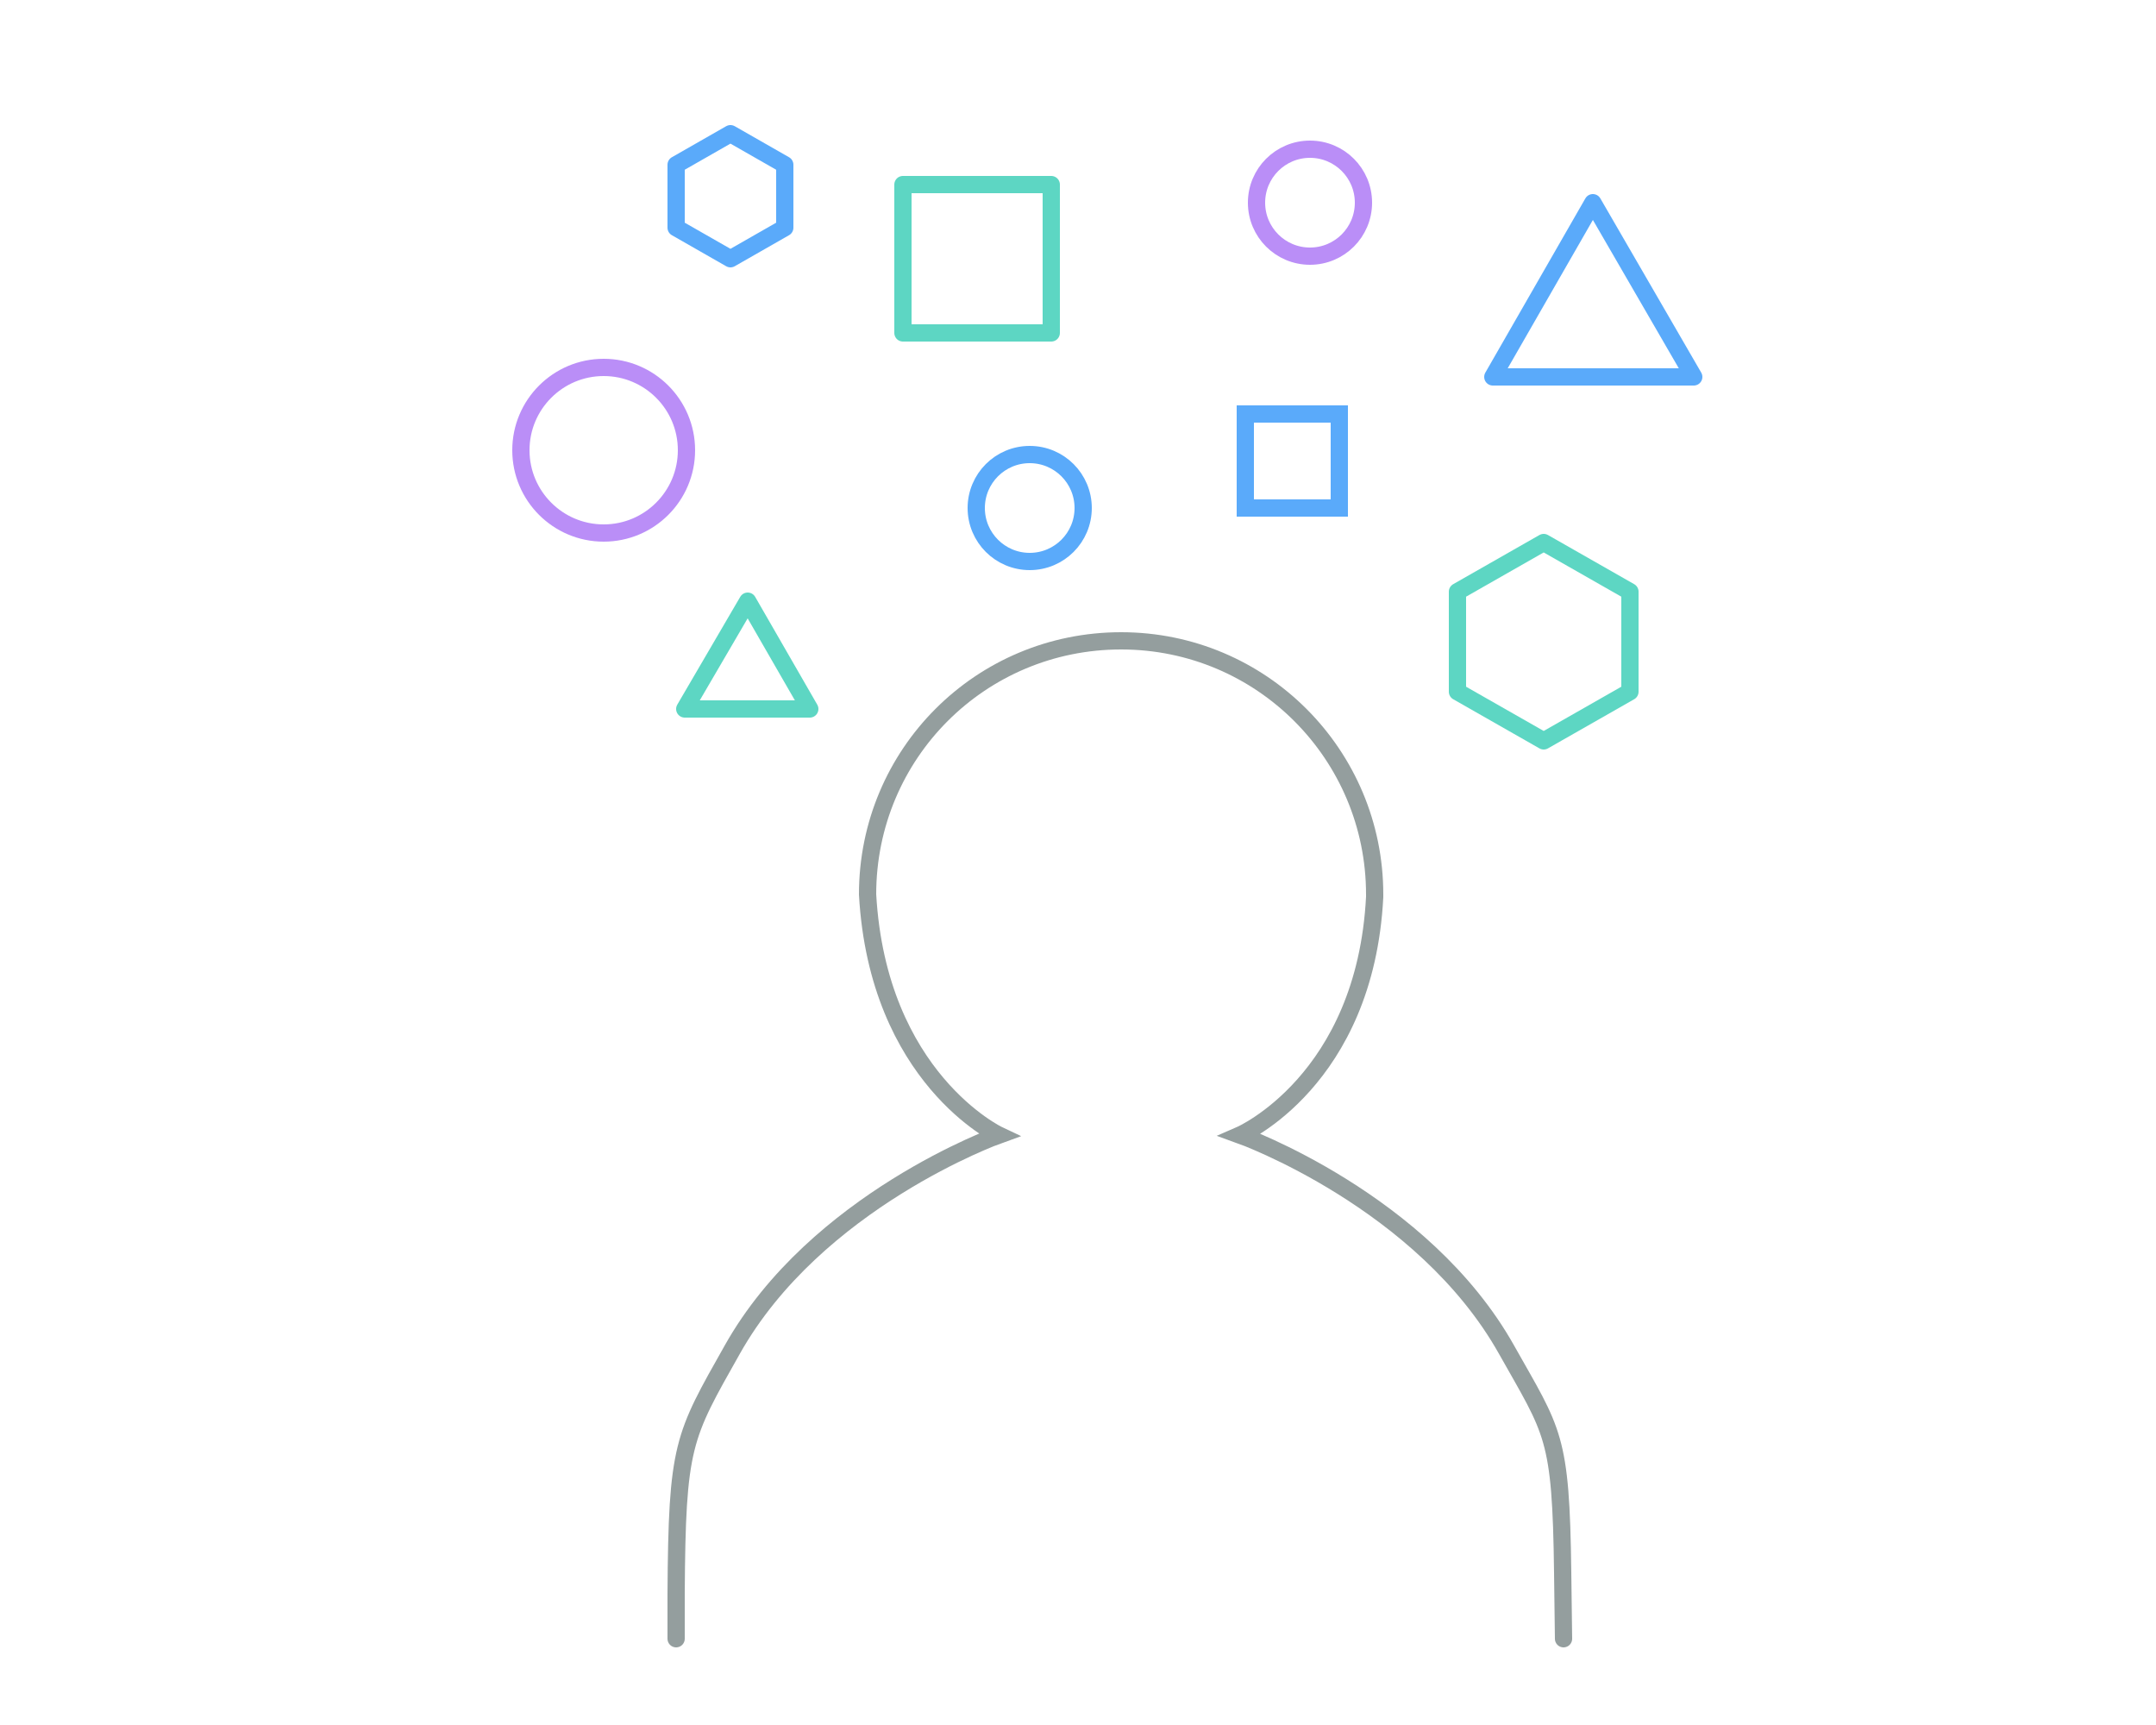 <svg xmlns="http://www.w3.org/2000/svg" xmlns:xlink="http://www.w3.org/1999/xlink" id="Layer_1" x="0px" y="0px" viewBox="0 0 250 200" style="enable-background:new 0 0 250 200;" xml:space="preserve">
<style type="text/css">
	.st0{fill:none;stroke:#A6A6A6;stroke-width:2;stroke-linecap:round;stroke-miterlimit:10;stroke-dasharray:0,5;}
	.st1{fill:none;stroke:#A6A6A6;stroke-width:2;stroke-linecap:round;stroke-miterlimit:10;}
	.st2{fill:none;stroke:#8BD20F;stroke-width:2;stroke-linecap:round;stroke-miterlimit:10;}
	.st3{fill:none;stroke:#8BD20F;stroke-width:2;stroke-linecap:round;stroke-miterlimit:10;stroke-dasharray:0,5;}
	.st4{fill:none;stroke:#6DEDD6;stroke-width:2;stroke-linecap:round;stroke-miterlimit:10;}
	.st5{fill:none;stroke:#5AAAFA;stroke-width:2;stroke-linecap:round;stroke-miterlimit:10;}
	.st6{fill:none;stroke:#BA8EF7;stroke-width:2;stroke-linecap:round;stroke-miterlimit:10;}
	.st7{fill:none;stroke:#A6A6A6;stroke-width:2;stroke-miterlimit:10;}
	.st8{fill:none;stroke:#5DD6C3;stroke-width:2;stroke-linecap:round;stroke-miterlimit:10;}
	.st9{fill:none;stroke:#6DEDD6;stroke-width:2;stroke-linecap:round;stroke-linejoin:round;stroke-miterlimit:10;}
	.st10{fill:none;stroke:#A6A6A6;stroke-width:2;stroke-linecap:round;stroke-miterlimit:10;stroke-dasharray:0,4.725;}
	.st11{fill:none;stroke:#A6A6A6;stroke-width:2;stroke-linecap:round;stroke-miterlimit:10;stroke-dasharray:0,4.74;}
	.st12{fill:none;stroke:#A6A6A6;stroke-width:2;stroke-linecap:round;stroke-miterlimit:10;stroke-dasharray:0,5.245;}
	.st13{fill:none;stroke:#A6A6A6;stroke-width:2;stroke-linecap:round;stroke-miterlimit:10;stroke-dasharray:0,5.239;}
	.st14{fill:none;stroke:#A6A6A6;stroke-width:2;stroke-linecap:round;stroke-miterlimit:10;stroke-dasharray:0,5.119;}
	.st15{fill:none;stroke:#A6A6A6;stroke-width:2;stroke-linecap:round;stroke-miterlimit:10;stroke-dasharray:0,4.806;}
	.st16{fill:none;stroke:#5AAAFA;stroke-width:2;stroke-linecap:round;stroke-linejoin:round;stroke-miterlimit:10;}
	.st17{fill:none;stroke:#BA8EF7;stroke-width:2;stroke-linecap:round;stroke-linejoin:round;stroke-miterlimit:10;}
	.st18{fill:none;stroke:#959595;stroke-width:2;stroke-linecap:round;stroke-linejoin:round;stroke-miterlimit:10;}
	.st19{fill:#5DD6C3;}
	.st20{fill:#BA8EF7;}
	.st21{fill:#5AAAFA;}
	.st22{fill:none;stroke:#BA8EF7;stroke-width:2;stroke-linecap:round;stroke-miterlimit:10;stroke-dasharray:0,5;}
	.st23{fill:#5DD6C3;stroke:#5DD6C3;stroke-miterlimit:10;}
	.st24{fill:none;stroke:#5DD6C3;stroke-width:2;stroke-linecap:round;stroke-miterlimit:10;stroke-dasharray:0,5;}
	.st25{fill:none;stroke:#5AAAFA;stroke-width:2;stroke-linecap:round;stroke-miterlimit:10;stroke-dasharray:0,5;}
	.st26{fill:#5AAAFA;stroke:#5DD6C3;stroke-width:2;stroke-linecap:round;stroke-miterlimit:10;stroke-dasharray:0,5;}
	.st27{fill:#BA8EF7;stroke:#BA8EF7;stroke-width:5;stroke-miterlimit:10;}
	.st28{fill:#5AAAFA;stroke:#5AAAFA;stroke-width:5;stroke-miterlimit:10;}
	.st29{fill:none;stroke:#5DD6C3;stroke-width:2;stroke-linecap:round;stroke-linejoin:round;stroke-miterlimit:10;}
	.st30{clip-path:url(#SVGID_2_);}
	.st31{clip-path:url(#SVGID_4_);enable-background:new    ;}
	.st32{clip-path:url(#SVGID_6_);}
	.st33{clip-path:url(#SVGID_8_);fill:#A3AFC2;}
	.st34{clip-path:url(#SVGID_10_);}
	.st35{clip-path:url(#SVGID_12_);fill:#6D7777;}
	.st36{clip-path:url(#SVGID_14_);}
	.st37{clip-path:url(#SVGID_16_);fill:#949E9E;}
	.st38{clip-path:url(#SVGID_18_);}
	.st39{clip-path:url(#SVGID_20_);fill:#949E9E;}
	.st40{clip-path:url(#SVGID_22_);}
	.st41{clip-path:url(#SVGID_24_);fill:#949E9E;}
	.st42{clip-path:url(#SVGID_26_);}
	.st43{clip-path:url(#SVGID_28_);fill:#5AAAFA;}
	.st44{clip-path:url(#SVGID_30_);}
	.st45{clip-path:url(#SVGID_32_);fill:#5DD6C3;}
	.st46{clip-path:url(#SVGID_34_);}
	.st47{clip-path:url(#SVGID_36_);fill:#8BD20F;}
	.st48{clip-path:url(#SVGID_38_);}
	.st49{clip-path:url(#SVGID_40_);fill:#BA8EF7;}
	.st50{clip-path:url(#SVGID_42_);}
	.st51{clip-path:url(#SVGID_44_);fill:#5AAAFA;}
	.st52{clip-path:url(#SVGID_46_);}
	.st53{clip-path:url(#SVGID_48_);fill:#5AAAFA;}
	.st54{clip-path:url(#SVGID_50_);}
	.st55{clip-path:url(#SVGID_52_);fill:#949E9E;}
	.st56{clip-path:url(#SVGID_54_);}
	.st57{clip-path:url(#SVGID_56_);fill:#BA8EF7;}
	.st58{clip-path:url(#SVGID_58_);}
	.st59{clip-path:url(#SVGID_60_);fill:#949E9E;}
	.st60{clip-path:url(#SVGID_62_);}
	.st61{clip-path:url(#SVGID_64_);fill:#5AAAFA;}
	.st62{clip-path:url(#SVGID_66_);}
	.st63{clip-path:url(#SVGID_68_);fill:#5DD6C3;}
	.st64{clip-path:url(#SVGID_70_);}
	.st65{clip-path:url(#SVGID_72_);fill:#BA8EF7;}
	.st66{clip-path:url(#SVGID_74_);}
	.st67{clip-path:url(#SVGID_76_);fill:#949E9E;}
	.st68{clip-path:url(#SVGID_78_);}
	.st69{clip-path:url(#SVGID_80_);fill:#7CC7FF;}
	.st70{clip-path:url(#SVGID_82_);}
	.st71{clip-path:url(#SVGID_84_);fill:#949E9E;}
	.st72{clip-path:url(#SVGID_86_);}
	.st73{clip-path:url(#SVGID_88_);fill:#949E9E;}
	.st74{clip-path:url(#SVGID_90_);}
	.st75{clip-path:url(#SVGID_92_);fill:#5AAAFA;}
	.st76{clip-path:url(#SVGID_94_);}
	.st77{clip-path:url(#SVGID_96_);fill:#5DD6C3;}
	.st78{clip-path:url(#SVGID_98_);}
	.st79{clip-path:url(#SVGID_100_);fill:#5DD6C3;}
	.st80{clip-path:url(#SVGID_102_);}
	.st81{clip-path:url(#SVGID_104_);fill:#BA8EF7;}
	.st82{fill:none;stroke:#949E9E;stroke-width:2;stroke-miterlimit:10;}
	
		.st83{fill:none;stroke:#5DD6C3;stroke-width:2;stroke-linecap:round;stroke-linejoin:round;stroke-miterlimit:10;stroke-dasharray:0,5;}
	.st84{fill:none;stroke:#5DD6C3;stroke-width:2;stroke-miterlimit:10;}
	.st85{fill:none;stroke:#949E9E;stroke-width:2;stroke-linecap:round;stroke-miterlimit:10;}
	.st86{fill:none;stroke:#BA8EF7;stroke-width:2;stroke-miterlimit:10;}
	
		.st87{fill:none;stroke:#BA8EF7;stroke-width:2;stroke-linecap:round;stroke-linejoin:round;stroke-miterlimit:10;stroke-dasharray:0,5;}
	
		.st88{fill:none;stroke:#5AAAFA;stroke-width:2;stroke-linecap:round;stroke-linejoin:round;stroke-miterlimit:10;stroke-dasharray:0,5;}
	.st89{fill:none;stroke:#5AAAFA;stroke-width:2;stroke-miterlimit:10;}
	.st90{fill:#8BD20F;}
	.st91{fill:none;stroke:#A6A6A6;stroke-width:2;stroke-linecap:round;stroke-linejoin:round;}
	.st92{fill:none;stroke:#A6A6A6;stroke-width:2;stroke-linecap:round;stroke-linejoin:round;stroke-dasharray:0,3.935;}
	.st93{fill:none;stroke:#A6A6A6;stroke-width:2;stroke-linecap:round;stroke-linejoin:round;stroke-dasharray:0,3.954;}
	.st94{fill:none;stroke:#A6A6A6;stroke-width:2;stroke-linecap:round;stroke-linejoin:round;stroke-dasharray:0,4.078;}
	.st95{fill:none;stroke:#A6A6A6;stroke-width:2;stroke-linecap:round;stroke-linejoin:round;stroke-dasharray:0,3.907;}
	.st96{fill:none;stroke:#A6A6A6;stroke-width:2;stroke-linecap:round;stroke-linejoin:round;stroke-dasharray:0,3.921;}
	.st97{fill:none;stroke:#A6A6A6;stroke-width:2;stroke-linecap:round;stroke-linejoin:round;stroke-dasharray:0,3.918;}
	.st98{fill:none;stroke:#A6A6A6;stroke-width:2;stroke-linecap:round;stroke-linejoin:round;stroke-dasharray:0,4.114;}
	.st99{fill:none;stroke:#A6A6A6;stroke-width:2;stroke-linecap:round;stroke-linejoin:round;stroke-dasharray:0,4.071;}
	.st100{fill:none;stroke:#A6A6A6;stroke-width:2;stroke-linecap:round;stroke-linejoin:round;stroke-dasharray:0,3.797;}
	.st101{fill:none;stroke:#A6A6A6;stroke-width:2;stroke-linecap:round;stroke-linejoin:round;stroke-dasharray:0,4.108;}
	.st102{fill:none;}
	.st103{fill:none;stroke:#A6A6A6;stroke-width:2;stroke-linecap:round;stroke-miterlimit:10;stroke-dasharray:0,3.919;}
	.st104{fill:none;stroke:#A6A6A6;stroke-width:2;stroke-linecap:round;stroke-miterlimit:10;stroke-dasharray:0,3.962;}
	.st105{fill:none;stroke:#A6A6A6;stroke-width:2;stroke-linecap:round;stroke-miterlimit:10;stroke-dasharray:0,3.897;}
	.st106{fill:none;stroke:#A6A6A6;stroke-width:2;stroke-linecap:round;stroke-miterlimit:10;stroke-dasharray:0,4.095;}
	.st107{fill:none;stroke:#A6A6A6;stroke-width:2;stroke-linecap:round;stroke-miterlimit:10;stroke-dasharray:0,3.858;}
	.st108{fill:none;stroke:#A6A6A6;stroke-width:2;stroke-linecap:round;stroke-miterlimit:10;stroke-dasharray:0,4.201;}
	.st109{fill:none;stroke:#A6A6A6;stroke-width:2;stroke-linecap:round;stroke-linejoin:round;stroke-dasharray:0,3.985;}
	.st110{fill:none;stroke:#A6A6A6;stroke-width:2;stroke-linecap:round;stroke-linejoin:round;stroke-dasharray:0,3.896;}
	.st111{fill:none;stroke:#A6A6A6;stroke-width:2;stroke-linecap:round;stroke-miterlimit:10;stroke-dasharray:0,3.999;}
	.st112{fill:none;stroke:#A6A6A6;stroke-width:2;stroke-linecap:round;stroke-linejoin:round;stroke-miterlimit:10;}
	.st113{fill:#BA8EF7;stroke:#A6A6A6;stroke-width:2;stroke-linecap:round;stroke-linejoin:round;stroke-miterlimit:10;}
	.st114{fill:#5DD6C3;stroke:#A6A6A6;stroke-width:2;stroke-linecap:round;stroke-linejoin:round;stroke-miterlimit:10;}
	.st115{fill:none;stroke:#949E9E;stroke-width:2;stroke-linecap:round;stroke-linejoin:round;stroke-miterlimit:10;}
	.st116{fill:none;stroke:#949E9E;stroke-width:2;stroke-linecap:round;stroke-miterlimit:10;stroke-dasharray:0,4;}
	.st117{fill:none;stroke:#6D7777;stroke-width:2;stroke-miterlimit:10;}
	.st118{fill:none;stroke:#8C9BA5;stroke-width:2;stroke-linecap:round;stroke-miterlimit:10;}
	.st119{fill:none;stroke:#A7B9B9;stroke-width:5;stroke-miterlimit:10;}
	.st120{fill:none;stroke:#A7B9B9;stroke-width:4;stroke-miterlimit:10;}
	.st121{fill:none;stroke:#A6A4A4;stroke-width:2;stroke-linecap:round;stroke-miterlimit:10;}
	.st122{fill:none;stroke:#A78DC2;stroke-width:2;stroke-linecap:round;stroke-miterlimit:10;stroke-dasharray:0,5;}
	.st123{fill:none;stroke:#6BC6B9;stroke-width:2;stroke-linecap:round;stroke-miterlimit:10;stroke-dasharray:0,5;}
	.st124{fill:none;stroke:#8CC63F;stroke-width:2;stroke-linecap:round;stroke-miterlimit:10;stroke-dasharray:0,5;}
	.st125{fill:#A78DC2;}
	.st126{fill:#8CC63F;}
	
		.st127{fill:none;stroke:#959595;stroke-width:2;stroke-linecap:round;stroke-linejoin:round;stroke-miterlimit:10;stroke-dasharray:0,4;}
	.st128{fill:none;stroke:#959595;stroke-width:2;stroke-linecap:round;stroke-linejoin:round;}
	.st129{fill:none;stroke:#959595;stroke-width:2;stroke-linecap:round;stroke-linejoin:round;stroke-dasharray:0,3.96;}
	.st130{fill:#5DD6C3;stroke:#959595;stroke-width:2;stroke-linecap:round;stroke-linejoin:round;stroke-miterlimit:10;}
	
		.st131{fill:none;stroke:#A6A6A6;stroke-width:2;stroke-linecap:round;stroke-linejoin:round;stroke-miterlimit:10;stroke-dasharray:0,5;}
	.st132{fill:none;stroke:#6DEDD6;stroke-width:2;stroke-linecap:round;stroke-linejoin:round;}
	.st133{fill:none;stroke:#6DEDD6;stroke-width:2;stroke-linecap:round;stroke-linejoin:round;stroke-dasharray:0,4.929;}
	.st134{fill:none;stroke:#5AAAFA;stroke-width:2;stroke-linecap:round;stroke-miterlimit:10;stroke-dasharray:0,4.929;}
	.st135{fill:none;stroke:#BA8EF7;stroke-width:2;stroke-linecap:round;stroke-miterlimit:10;stroke-dasharray:0,4.929;}
	.st136{fill:#FFFFFF;stroke:#BA8EF7;stroke-width:2;stroke-linecap:round;stroke-linejoin:round;stroke-miterlimit:10;}
	.st137{fill:none;stroke:#A6A6A6;stroke-width:2;stroke-linecap:round;stroke-miterlimit:10;stroke-dasharray:0,4.995;}
	.st138{fill:none;stroke:#7D7E81;stroke-width:2;stroke-linecap:round;stroke-linejoin:round;}
	.st139{fill:none;stroke:#7D7E81;stroke-width:2;stroke-linecap:round;stroke-linejoin:round;stroke-dasharray:0,4.949;}
	.st140{fill:none;stroke:#5AAAFA;stroke-width:2;stroke-linecap:round;stroke-miterlimit:10;stroke-dasharray:0,4.949;}
	.st141{fill:none;stroke:#A6A6A6;stroke-width:2;stroke-linecap:round;stroke-miterlimit:10;stroke-dasharray:0,4.93;}
	.st142{fill:none;stroke:#A6A6A6;stroke-width:2;stroke-linecap:round;stroke-miterlimit:10;stroke-dasharray:0,4.947;}
	.st143{fill:none;stroke:#A6A6A6;stroke-width:2;stroke-linecap:round;stroke-miterlimit:10;stroke-dasharray:0,5.108;}
	
		.st144{fill:none;stroke:#959595;stroke-width:2;stroke-linecap:round;stroke-linejoin:round;stroke-miterlimit:10;stroke-dasharray:0,5;}
	.st145{fill:#949E9E;}
	.st146{fill:none;stroke:#A6A6A6;stroke-width:2;stroke-linecap:round;stroke-miterlimit:10;stroke-dasharray:0,4.667;}
	.st147{fill:url(#SVGID_105_);}
	.st148{fill:url(#SVGID_106_);}
	.st149{fill:none;stroke:#A6A6A6;stroke-width:2;stroke-linecap:round;stroke-miterlimit:10;stroke-dasharray:0,4.986;}
	.st150{fill:none;stroke:#FF7D87;stroke-width:2;stroke-linecap:round;stroke-linejoin:round;stroke-miterlimit:10;}
	.st151{fill:none;stroke:#D7AAFF;stroke-width:2;stroke-linecap:round;stroke-linejoin:round;stroke-miterlimit:10;}
	.st152{fill:none;stroke:#8BD20F;stroke-width:2;stroke-linecap:round;stroke-linejoin:round;stroke-miterlimit:10;}
	.st153{fill:none;stroke:#949E9E;stroke-width:2;stroke-linecap:round;stroke-miterlimit:10;stroke-dasharray:0,5;}
	
		.st154{fill:none;stroke:#949E9E;stroke-width:2;stroke-linecap:round;stroke-linejoin:round;stroke-miterlimit:10;stroke-dasharray:0,4;}
	.st155{fill:none;stroke:#F06FD3;stroke-width:2;stroke-linecap:round;stroke-miterlimit:10;}
</style>
<g>
	<defs>
		<path id="SVGID_1_" d="M50,400.7c-13.7-8.1-23.7-24.5-23.7-41.9c0-24.8,20.2-47.3,42.4-47.3c3,0,6,0.3,9,1l2.7,0.6l0.9-2.7    c4.9-15,16-26.7,29.8-32.4h39.4c17.8,7.4,30.9,24.4,32.4,44.7l0.2,2.9l2.9,0c20.2,0.1,35.3,21.3,35.3,40.3    c0,13.1-7.2,27.4-18.4,34.9H50L50,400.7z"></path>
	</defs>
	<clipPath id="SVGID_2_">
		<use xlink:href="#SVGID_1_" style="overflow:visible;"></use>
	</clipPath>
	<g class="st30">
		<defs>
			<rect id="SVGID_3_" x="-133.9" y="-1568.7" width="1366" height="3972"></rect>
		</defs>
		<clipPath id="SVGID_4_">
			<use xlink:href="#SVGID_3_" style="overflow:visible;"></use>
		</clipPath>
	</g>
</g>
<g>
	<g>
		<path class="st85" d="M181.3,190l-0.1-7.7c-0.2-15.9-1.1-16.2-6.5-25.8c-9.7-17.3-30.9-24.9-30.9-24.9s14.5-6.3,15.6-27.6v-0.3    c0-16.2-13.1-29.4-29.4-29.4s-29.4,13.1-29.4,29.4c1.2,21.3,15.2,27.9,15.2,27.9s-21.2,7.6-30.9,24.9c-5.7,10.1-6.4,11-6.5,28.3    v5.2"></path>
	</g>
	<circle class="st5" cx="119.4" cy="58.9" r="6.2"></circle>
	<circle class="st6" cx="151.9" cy="23.5" r="6.2"></circle>
	<circle class="st6" cx="70" cy="52.2" r="9.6"></circle>
	<rect x="144.4" y="48" class="st5" width="10.9" height="10.9"></rect>
	<rect x="104.7" y="21.4" class="st29" width="17.2" height="17.2"></rect>
	<polygon class="st29" points="86.7,69.7 93.9,82.2 79.4,82.2  "></polygon>
	<polygon class="st16" points="184.7,23.5 196.4,43.7 173.1,43.7  "></polygon>
	<polygon class="st16" points="91,26.4 84.7,30 78.4,26.4 78.4,19.1 84.7,15.5 91,19.1  "></polygon>
	<polygon class="st29" points="189,80.2 179,85.9 169,80.2 169,68.6 179,62.9 189,68.6  "></polygon>
</g>
</svg>